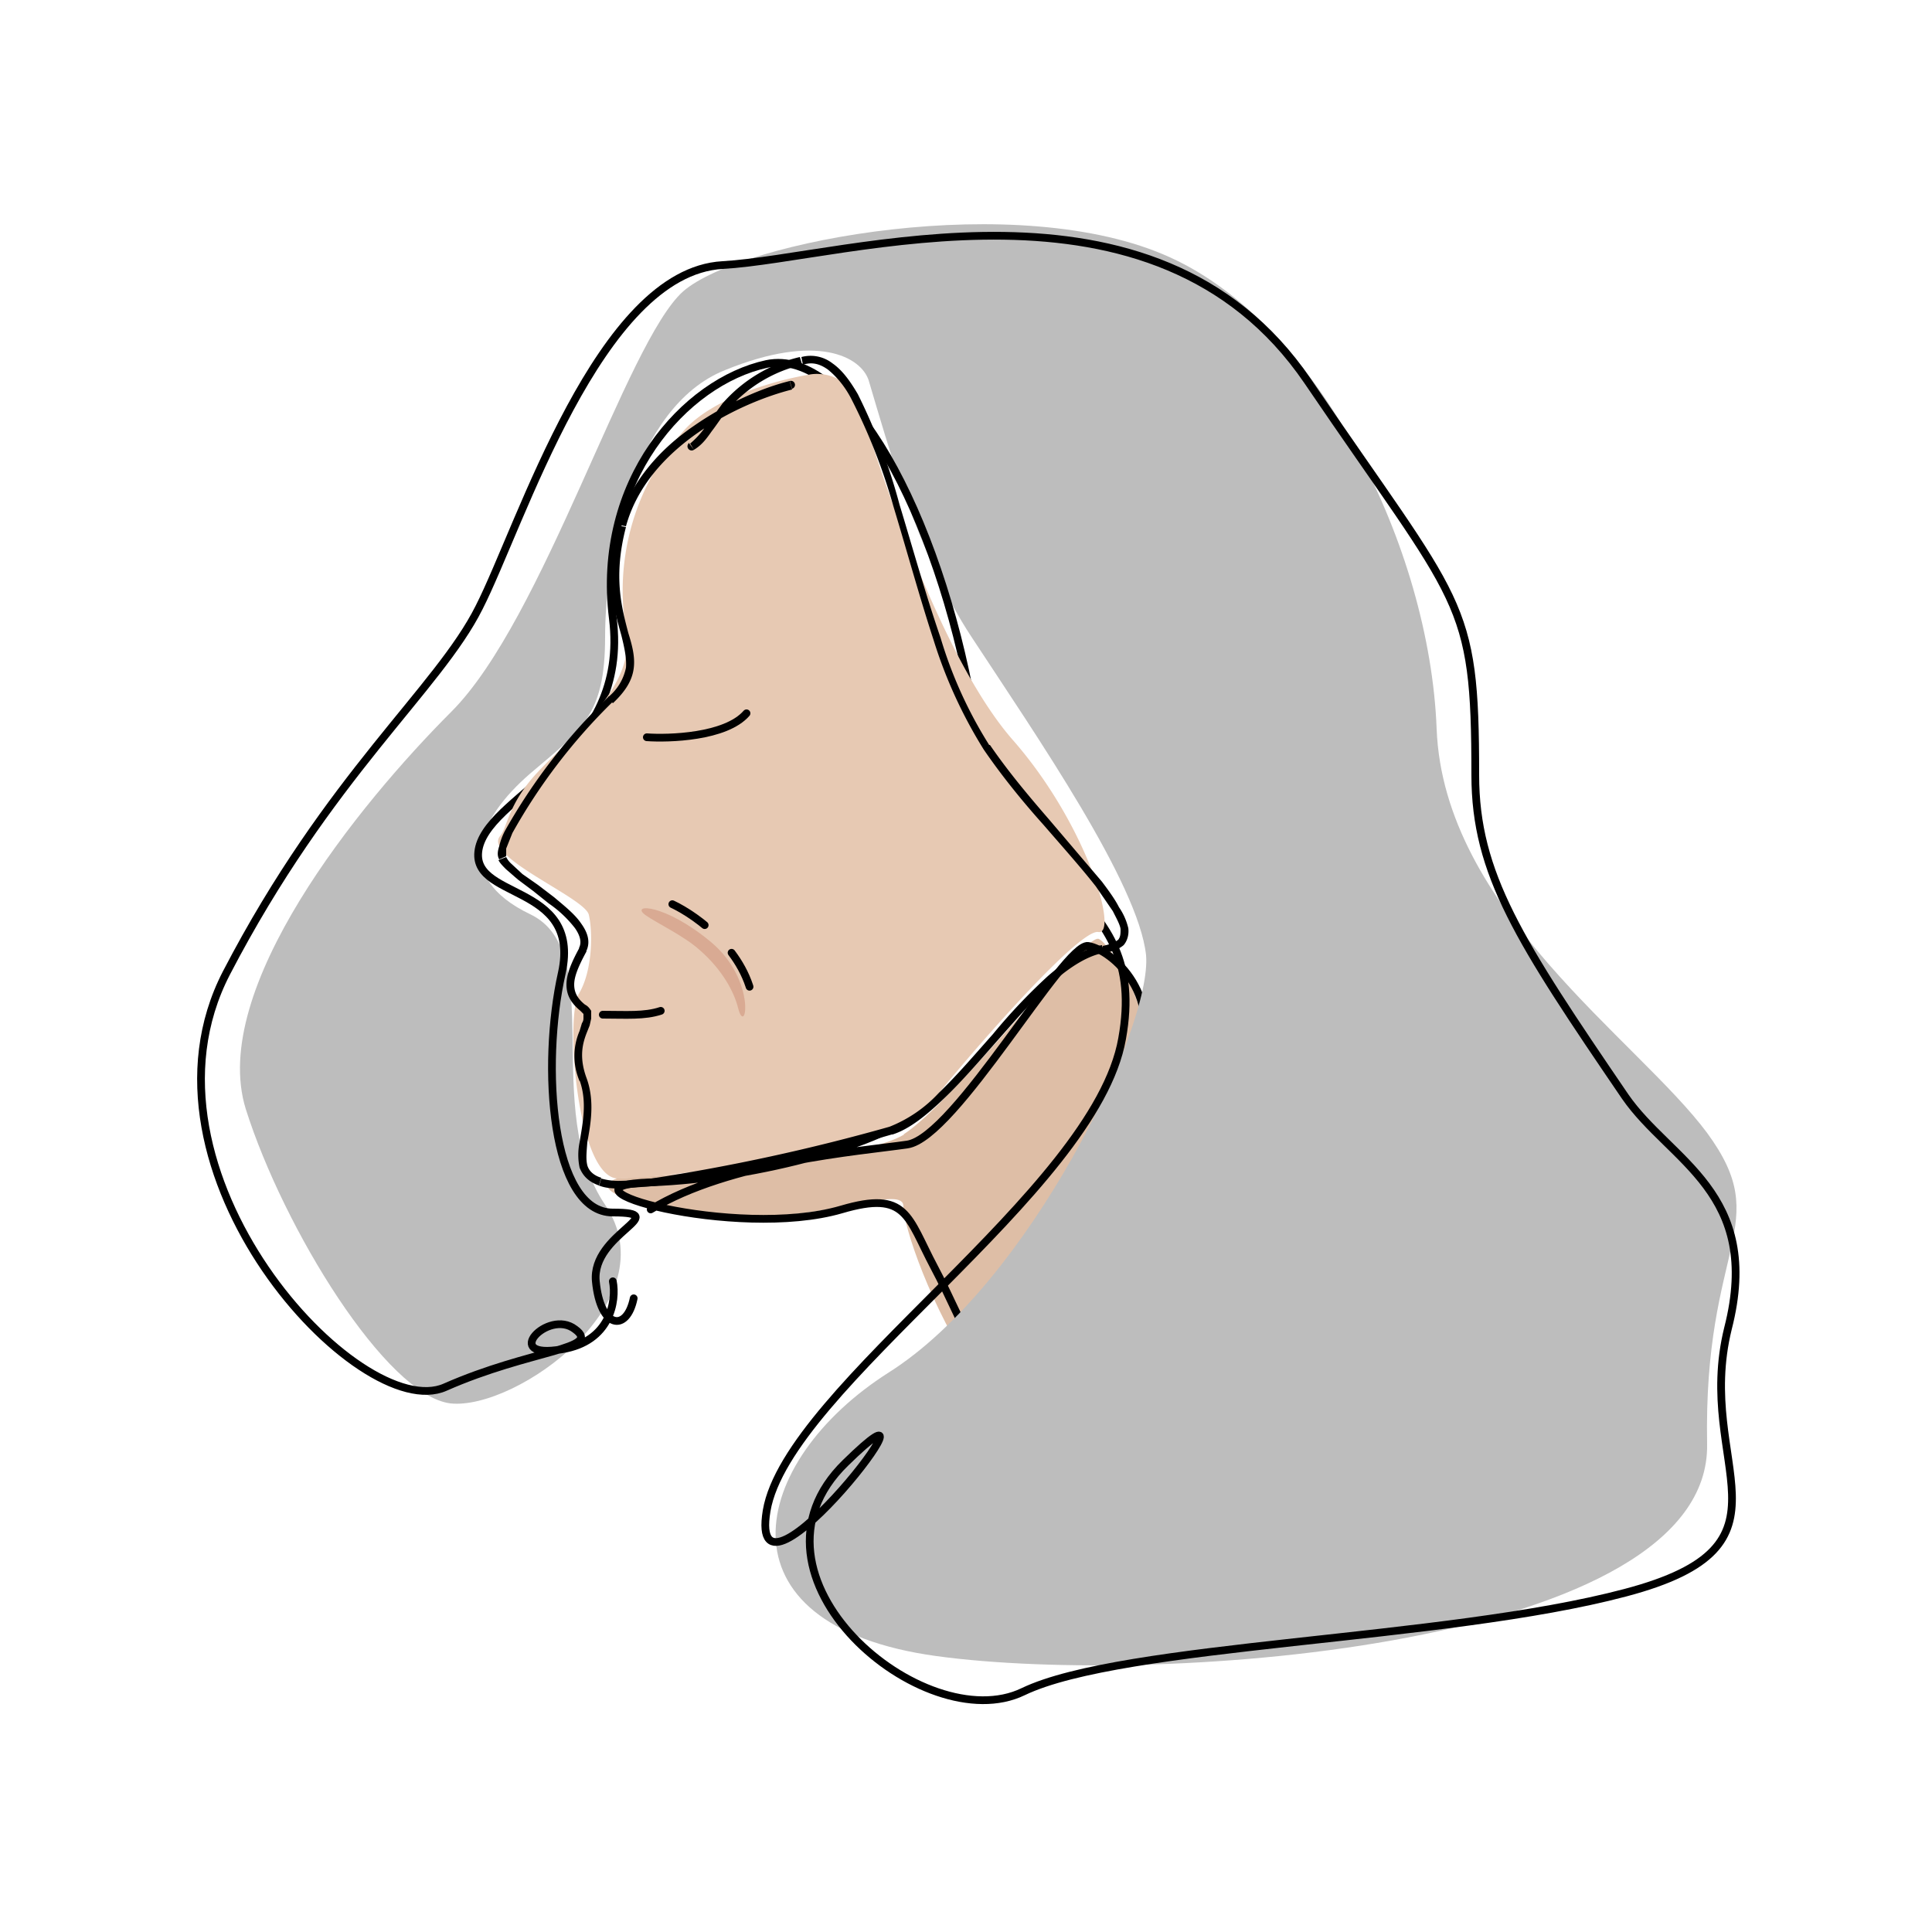 <?xml version="1.0" encoding="utf-8"?>
<svg xmlns="http://www.w3.org/2000/svg" fill="none" viewBox="0 0 250 250">
  <path fill="#DEBEA6" d="M117 146.8c-5 3.1-27 5.1-37.2 5.7-5 1.8 7 4.9 17.7 4.9 10.6 0 19.4-4 19.4-1.3 0 2.6 3.6 13.2 9.3 21.6 5.8 8.5 18.6-23 21.7-34 3.1-11.1-4-21.3-5.7-22.2-1.8-.9-19 21.3-25.3 25.3Z"/>
  <path stroke="#000" stroke-linecap="round" d="M84.2 156.5c10.2-6.2 27-7.5 33.2-8.4 6.2-.9 20.3-26.1 23.4-25.7 3.1.5 10.2 6.6 6.2 16-4 9.2-18.6 27.8-16.8 39.3 1.8 11.6-5.7-7-9.3-13.7-3.5-6.6-3.5-10-12-7.5-13.7 4-38.9-3.1-24.7-3.5 14.1-.5 31-5.4 34.5-9.3"/>
  <path fill="#BDBDBD" d="M125.7 82.4c-6.8-10.3-10.8-24.8-13.3-33.2-1-3-6.6-6.2-18.6-1.3-12 4.8-15.5 24.3-15.5 34.5s-3 12-9.7 17.7c-6.7 5.8-10.2 13.3 0 18.2 10.1 4.8 1.3 25.2 9.7 37.6 8.4 12.4-11.5 26.6-20 25.7-8.3-1-21.6-22.6-26.5-38.1C27 128 46.4 104.1 58.4 92.1c12-12 22.6-47.8 30-54.4 7.6-6.6 43.5-13.3 63-4.4 19.4 8.8 33.6 37.6 34.5 61 .9 23.5 26.1 40.3 35 52.3 8.8 12-.5 14.2 0 40.3.4 26.1-70.4 31.4-99.7 27.4-29.2-4-24.3-25.2-6.2-36.7 18.2-11.5 34.1-44.7 33.3-54-1-9.3-14.2-28.4-22.6-41.2Z"/>
  <path stroke="#000" stroke-linecap="round" d="M79.3 165.8c.5 2.5-.3 7.8-6.6 8.8-8 1.4-1.8-5.3 1.7-2.6 3.6 2.6-5.7 2.6-16.8 7.5-11 4.9-41.6-27.9-28.3-53.6C42.6 100.3 56.7 89.2 62 78.6 67.4 68 77.5 35.2 93.5 34.3c16-.9 55.8-14.2 75.7 15 19.9 29.3 21.7 28 21.7 51 0 12.8 5.7 21.5 19.4 41.6 5.8 8.4 17.8 12.4 13.3 30-4.4 17.8 10.2 28-13.3 34.2-23.4 6.2-65 6.6-77.9 12.8-12.8 6.2-38-15-23-29.6 15-14.7-12.8 22-10.2 6.2 2.7-16 42.5-41.2 46-61.1 3.6-20-15-18.2-19.4-43-4.4-24.8-16-46.5-26.6-44.3C88.6 49.4 77.1 62.3 79.3 80c2.2 17.7-15.5 22.5-17.3 29.6-1.7 7 13.3 4.4 10.7 16.3-2.7 12-1.4 31 6.6 31s-2.8 2.7-2.2 8.9c.6 6.2 4 6.6 4.9 2.2"/>
  <path fill="#E7C9B3" d="M88.6 55.6c3.9-4.3 12.3-6.5 16-7.1 1.7-.4 5.7 0 7 4.8 1.4 5 9.8 31.5 19.5 42.5 9.7 11.1 13.7 25.3 11 24.8-2.6-.4-17.6 16.9-22 22.6-4.5 5.8-34.8 9.3-40.1 9.3-5.3 0-6.9-20.8-5.1-23.9 1.8-3 1.8-8 1.3-10.2-.4-2.2-13.7-7.5-11.5-10.2 1-1.2 1-4.1 4.8-8.2 4.4-4.7 12.5-11 11.6-17.9a31 31 0 0 1 7.5-26.5Z"/>
  <path stroke="#000" stroke-linecap="round" d="M83.7 95.4c2.8.2 10.2 0 12.9-3.1"/>
  <path fill="#000" d="M102.5 50.3a.5.5 0 0 0-.3-1l.3 1ZM80.5 68l.5.1-.5-.1Zm34.7 78.3-.2-.5.2.5Zm-26-89a.5.5 0 1 0 .6.9l-.6-.8Zm13-8c-3.3.8-8.1 2.8-12.4 5.8-4.4 3-8.3 7.3-9.8 12.8l1 .2C82.4 63 86 59 90.3 56c4.3-3 9-4.8 12.2-5.6l-.3-1ZM80 68c-1.8 6.7-.5 11 .4 14.2.4 1.6.7 3 .6 4.2a6.6 6.6 0 0 1-2.3 3.8l.6.8c1.7-1.6 2.5-3 2.7-4.5.2-1.5-.2-3-.7-4.6-.8-3.1-2-7.2-.3-13.7l-1-.2Zm-15.5 43.3c.2.4.6.8 1 1.2l1.5 1.3 2 1.5 2 1.6a15 15 0 0 1 3.4 3.2c.7 1 .9 1.9.5 2.6l.9.5c.7-1.3.2-2.6-.6-3.7-.8-1.2-2.2-2.3-3.5-3.4l-2.1-1.6-2-1.4-1.4-1.3a3 3 0 0 1-.7-.9l-1 .4ZM75 122.6c-1.1 2-1.7 3.5-1.7 4.8 0 1.4.6 2.4 1.8 3.4l.6-.8c-1-.8-1.4-1.6-1.4-2.6s.5-2.3 1.6-4.3l-1-.5Zm.1 8.2.4.4v.5c0 .2 0 .4-.2.7l-.3 1a8.2 8.2 0 0 0 0 6.5l.9-.4c-1-2.7-.5-4.5 0-5.8l.4-1 .2-.9v-1c-.2-.3-.4-.6-.8-.8l-.6.8Zm-.1 9c1 2.8.4 5.5 0 8a8.1 8.1 0 0 0 0 3.3c.4 1 1.1 1.8 2.5 2.3l.3-1c-1-.3-1.6-.9-1.8-1.6-.2-.8-.1-1.7 0-3 .4-2.2 1-5.3-.1-8.3l-1 .4Zm2.5 13.6c.7.3 1.6.4 2.8.4l4-.3c3.2-.3 7-1 10.8-1.7a256 256 0 0 0 20.3-5l-.3-1a255.3 255.3 0 0 1-30.8 6.7 36 36 0 0 1-4 .3 8 8 0 0 1-2.5-.3l-.3 1Zm38-6.6c2.2-.7 4.4-2.5 6.7-4.7s4.7-5 7-7.6c2.4-2.7 4.7-5.4 7-7.4s4.5-3.4 6.6-3.8l-.2-1c-2.3.4-4.7 2-7 4a73.3 73.3 0 0 0-7.1 7.5c-2.4 2.7-4.7 5.4-7 7.6a17.4 17.4 0 0 1-6.4 4.4l.3 1Zm27.3-23.5c1.1-.1 2-.5 2.6-1 .5-.6.7-1.4.6-2.2a8 8 0 0 0-1.2-2.7c-.5-1-1.3-2.1-2.2-3.3l-6.8-8c-2.6-3-5.3-6.2-7.7-9.7l-.8.6c2.4 3.5 5.1 6.8 7.7 9.7 2.6 3 5 5.7 6.8 8l2.2 3.2c.5 1 .9 1.7 1 2.3 0 .6 0 1-.3 1.4-.4.3-1 .6-2 .8v1ZM128 96.4a56 56 0 0 1-6.3-13.9c-1.9-5.5-3.6-11.6-5.3-17.2A75.9 75.9 0 0 0 111 51c-1-1.7-2-3.1-3.3-4a4.6 4.6 0 0 0-4-.8l.2 1c1.2-.4 2.2-.1 3.2.6 1 .8 2.1 2 3 3.7a75 75 0 0 1 5.5 14c1.7 5.6 3.4 11.8 5.2 17.3a61 61 0 0 0 6.5 14.2l.8-.6Zm-24.5-50.2a19 19 0 0 0-10 6l-2.2 3a11 11 0 0 1-2 2.2l.5.8c1-.6 1.6-1.4 2.3-2.4.7-.9 1.3-1.9 2.2-2.9a18 18 0 0 1 9.5-5.7l-.3-1Zm-24.8 44a75.7 75.7 0 0 0-13.3 17.2 8 8 0 0 0-.8 2.1c-.2.6-.3 1.2 0 1.7l.9-.4v-1l.8-2a74.7 74.7 0 0 1 13-17l-.6-.7Z"/>
  <path stroke="#000" stroke-linecap="round" d="M78 131.3c3 0 5.4.2 7.5-.5"/>
  <path fill="#D9AA93" d="M92 121.9c6 5 4.5 12.5 3.5 8.5-.5-2-2-4.9-5-7.5-2-1.8-5.6-3.5-7-4.5-2-1.5 2.5-1.5 8.5 3.5Z"/>
  <path stroke="#000" stroke-dasharray="5 5" stroke-linecap="round" d="M87 117c3.2 1.5 9.7 6.2 10.5 13"/>
</svg>